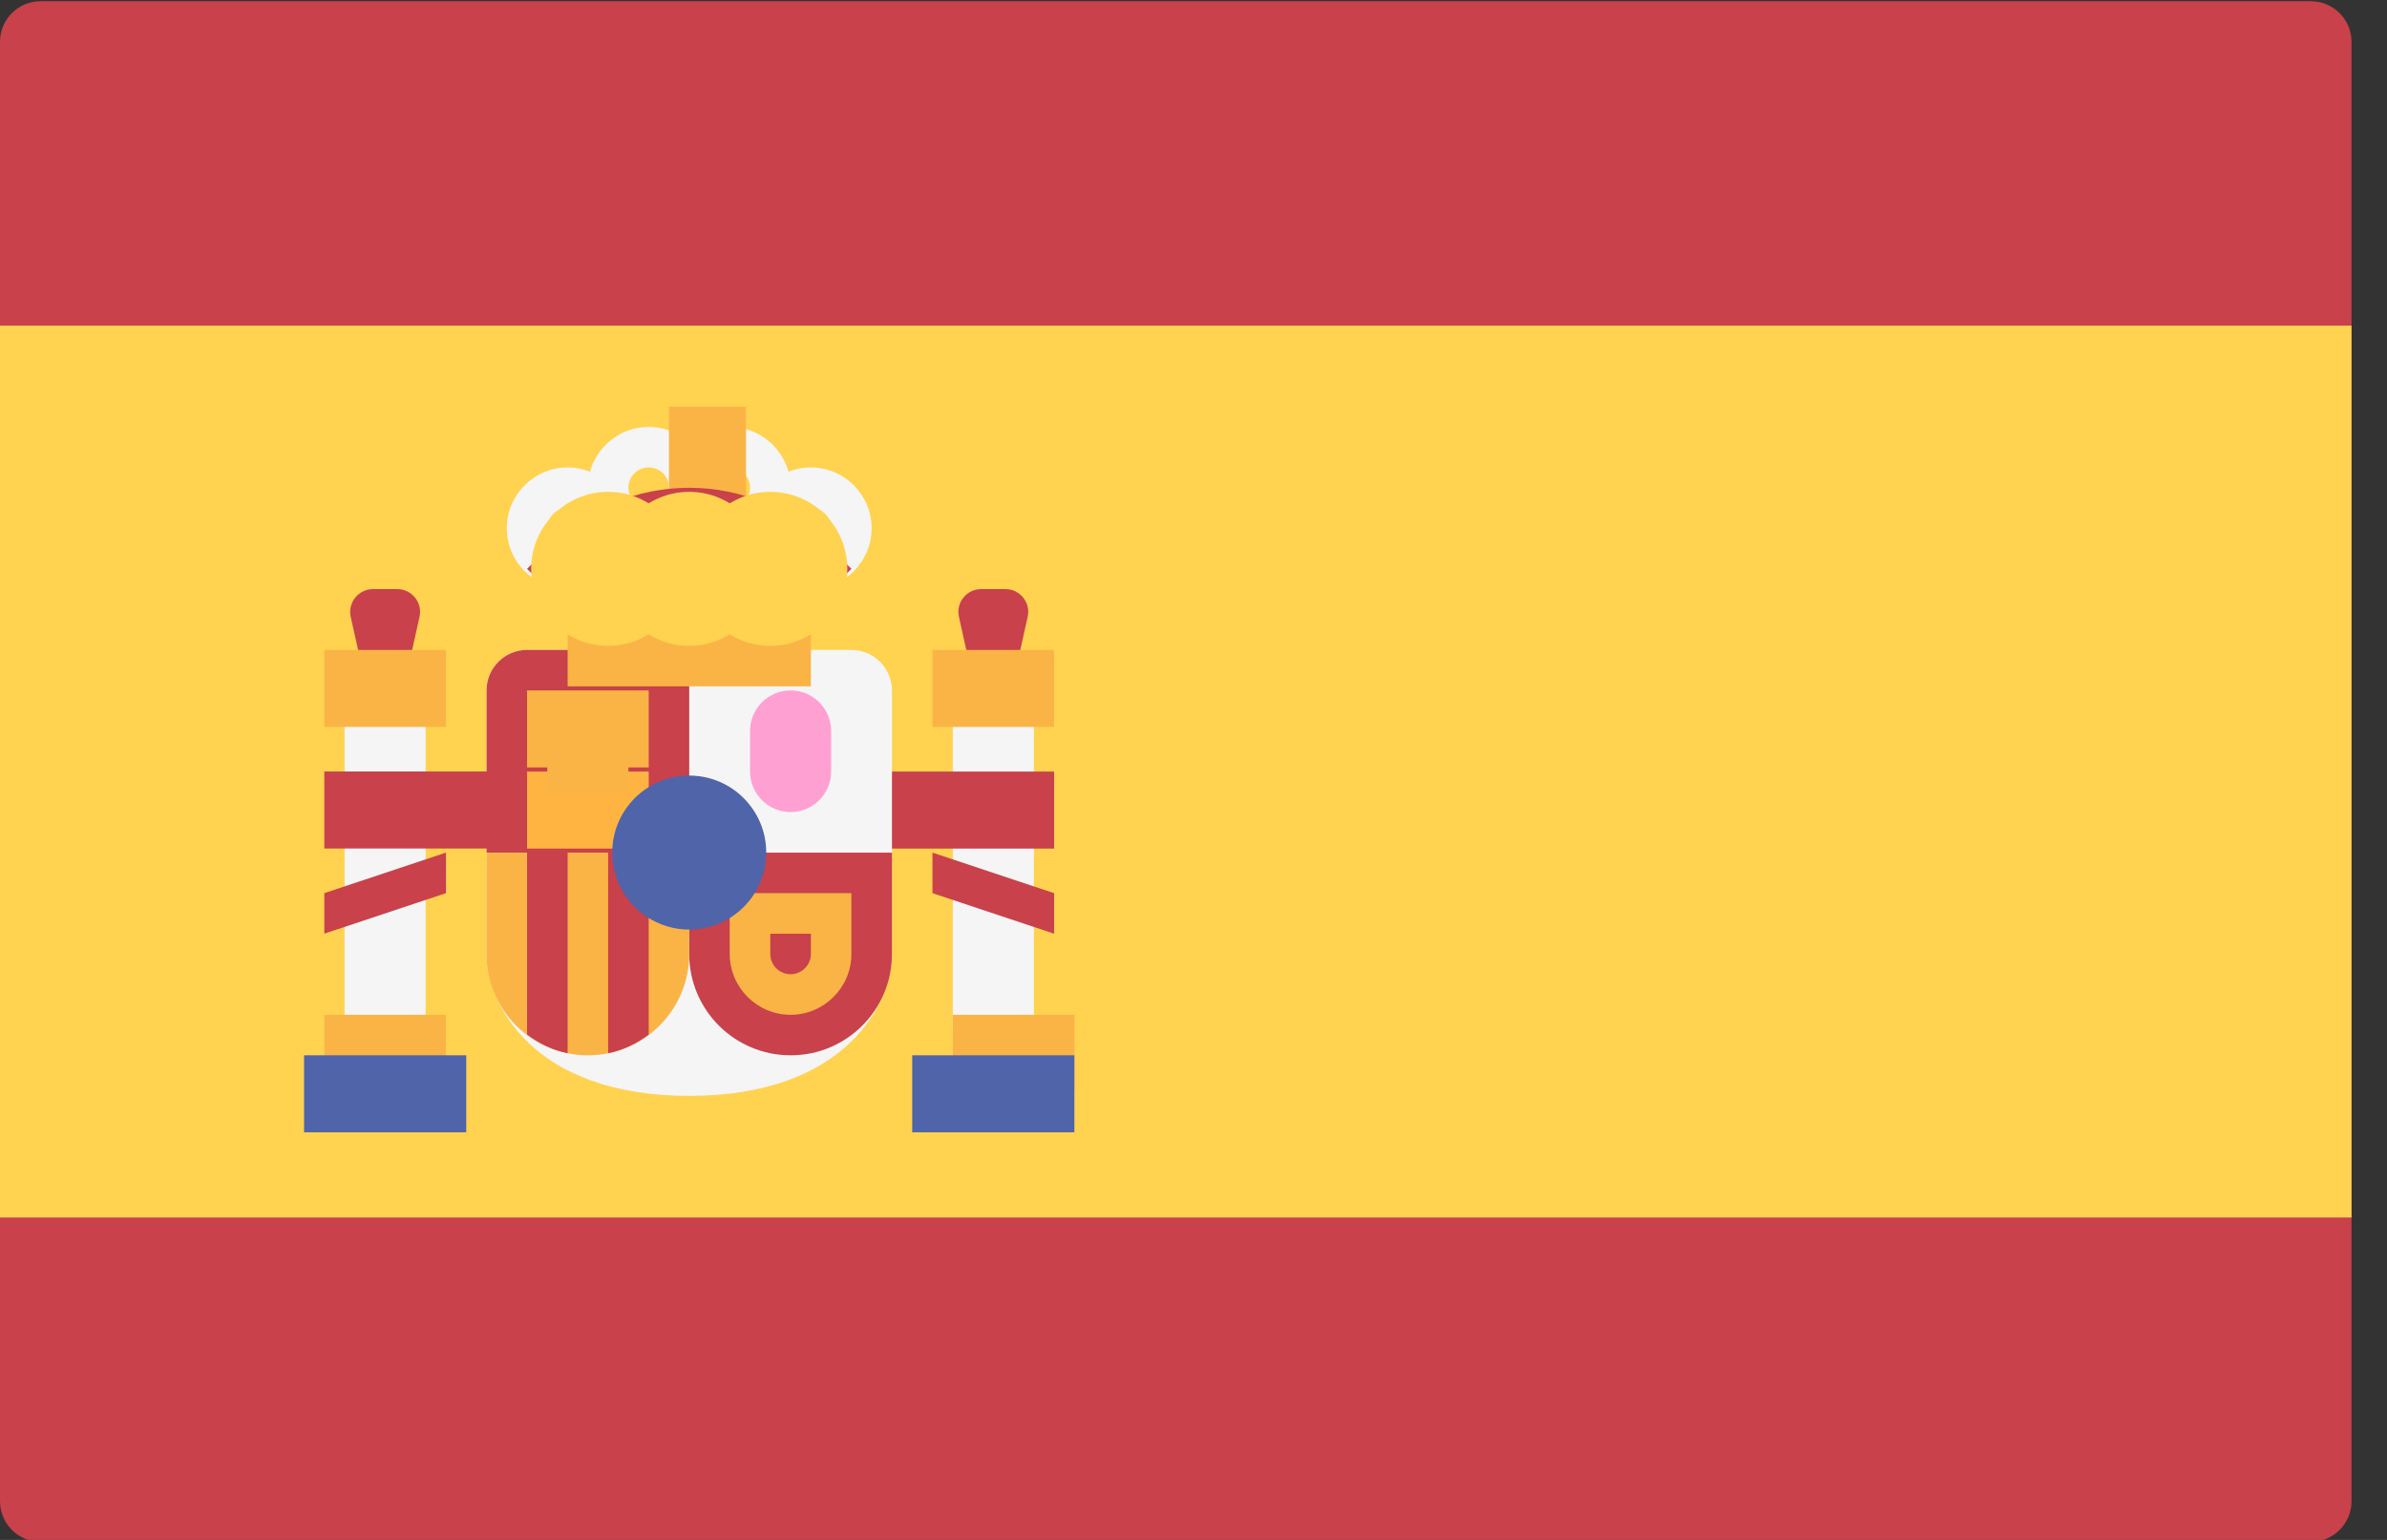 <svg xmlns="http://www.w3.org/2000/svg" width="31" height="20" viewBox="0 0 31 20">
  <rect x="0" y="0" width="31" height="20" fill="#333333" stroke="none"/>
  <g fill="none">
    <path fill="#C8414B" d="M0.527,20.025 L30.012,20.025 C30.303,20.025 30.539,19.789 30.539,19.498 L30.539,0.543 C30.539,0.252 30.303,0.016 30.012,0.016 L0.527,0.016 C0.236,0.016 0,0.252 0,0.543 L0,19.498 C0,19.789 0.236,20.025 0.527,20.025 Z"/>
    <rect width="30.539" height="11.584" y="4.229" fill="#FFD250"/>
    <path fill="#C8414B" d="M12.9,10.021 L13.346,8.012 C13.388,7.827 13.247,7.651 13.057,7.651 L12.743,7.651 C12.553,7.651 12.412,7.827 12.454,8.012 L12.9,10.021 Z"/>
    <rect width="1.053" height="4.475" x="12.374" y="8.967" fill="#F5F5F5"/>
    <rect width="1.58" height="1" x="12.11" y="8.441" fill="#FAB446"/>
    <g fill="#C8414B" transform="translate(4.533 7.635)">
      <rect width="2.633" height="1" x="6.524" y="2.386"/>
      <polygon points="9.157 4.492 7.577 3.965 7.577 3.439 9.157 3.965"/>
      <path d="M0.469,2.386 L0.915,0.377 C0.957,0.192 0.816,0.016 0.626,0.016 L0.312,0.016 C0.122,0.016 -0.019,0.192 0.022,0.377 L0.469,2.386 Z"/>
    </g>
    <path fill="#F5F5F5" d="M6.845,8.441 C6.554,8.441 6.318,8.677 6.318,8.968 L6.318,12.39 C6.318,13.03 6.915,14.233 8.951,14.233 C10.987,14.233 11.584,13.03 11.584,12.39 L11.584,8.968 C11.584,8.677 11.348,8.441 11.057,8.441 L6.845,8.441 L6.845,8.441 Z"/>
    <g fill="#C8414B" transform="translate(6.263 8.41)">
      <path d="M2.688 2.664L.056 2.664.056.557C.056.267.291.031.582.031L2.688.031 2.688 2.664zM2.688 2.664L5.321 2.664 5.321 3.98C5.321 4.707 4.732 5.296 4.005 5.296L4.005 5.296C3.277 5.296 2.688 4.707 2.688 3.98L2.688 2.664 2.688 2.664z"/>
    </g>
    <path fill="#FAB446" d="M6.318,11.074 L8.951,11.074 L8.951,12.39 C8.951,13.117 8.362,13.706 7.635,13.706 L7.635,13.706 C6.908,13.706 6.318,13.117 6.318,12.39 L6.318,11.074 L6.318,11.074 Z"/>
    <g fill="#C8414B" transform="translate(6.8 11.034)">
      <path d="M1.625 2.403L1.625.039 1.098.039 1.098 2.645C1.294 2.606 1.471 2.519 1.625 2.403zM.572 2.645L.572.039.045.039.045 2.403C.199 2.519.376 2.606.572 2.645z"/>
    </g>
    <rect width="1.58" height="1" x="6.845" y="10.021" fill="#FFB441"/>
    <g fill="#FAB446" transform="translate(6.8 8.947)">
      <rect width="1.58" height="1" x=".045" y=".02"/>
      <rect width="1.053" height="1" x=".308" y=".333"/>
    </g>
    <rect width="1.053" height="4.475" x="4.475" y="8.967" fill="#F5F5F5"/>
    <g fill="#FAB446" transform="translate(4.175 8.41)">
      <rect width="1.58" height="1" x=".037" y="4.77"/>
      <rect width="1.58" height="1" x=".037" y=".031"/>
    </g>
    <rect width="2.106" height="1" x="3.949" y="13.706" fill="#5064AA"/>
    <rect width="1.58" height="1" x="12.374" y="13.18" fill="#FAB446"/>
    <rect width="2.106" height="1" x="11.847" y="13.706" fill="#5064AA"/>
    <rect width="3.159" height="1" x="7.372" y="7.914" fill="#FAB446"/>
    <rect width="1" height="1.58" x="8.688" y="6.335" fill="#FFB441"/>
    <g fill="#F5F5F5" transform="translate(6.561 5.487)">
      <path d="M1.863,1.637 C1.428,1.637 1.074,1.283 1.074,0.847 C1.074,0.412 1.428,0.058 1.863,0.058 C2.299,0.058 2.653,0.412 2.653,0.847 C2.653,1.283 2.299,1.637 1.863,1.637 Z M1.863,0.584 C1.718,0.584 1.6,0.702 1.6,0.847 C1.6,0.993 1.718,1.111 1.863,1.111 C2.009,1.111 2.127,0.993 2.127,0.847 C2.127,0.702 2.009,0.584 1.863,0.584 Z"/>
      <path d="M2.917,1.637 C2.481,1.637 2.127,1.283 2.127,0.847 C2.127,0.412 2.481,0.058 2.917,0.058 C3.352,0.058 3.706,0.412 3.706,0.847 C3.706,1.283 3.352,1.637 2.917,1.637 Z M2.917,0.584 C2.771,0.584 2.653,0.702 2.653,0.847 C2.653,0.993 2.771,1.111 2.917,1.111 C3.062,1.111 3.18,0.993 3.18,0.847 C3.18,0.702 3.062,0.584 2.917,0.584 Z"/>
      <path d="M3.97 2.164C3.534 2.164 3.18 1.809 3.18 1.374 3.18.938 3.534.584 3.97.584 4.405.584 4.759.939 4.759 1.374 4.759 1.809 4.405 2.164 3.97 2.164zM3.97 1.111C3.824 1.111 3.706 1.229 3.706 1.374 3.706 1.519 3.824 1.637 3.97 1.637 4.115 1.637 4.233 1.519 4.233 1.374 4.233 1.229 4.115 1.111 3.97 1.111zM.81 2.164C.375 2.164.021 1.809.021 1.374.021.938.375.584.81.584 1.246.584 1.6.939 1.6 1.374 1.6 1.809 1.246 2.164.81 2.164zM.81 1.111C.665 1.111.547 1.229.547 1.374.547 1.519.665 1.637.81 1.637.956 1.637 1.074 1.519 1.074 1.374 1.074 1.229.956 1.111.81 1.111z"/>
    </g>
    <path fill="#FAB446" d="M10.531,12.127 L10.531,12.39 C10.531,12.535 10.412,12.653 10.267,12.653 C10.122,12.653 10.004,12.535 10.004,12.39 L10.004,12.127 L10.531,12.127 M11.057,11.6 L9.477,11.6 L9.477,12.39 C9.477,12.825 9.832,13.18 10.267,13.18 C10.703,13.18 11.057,12.825 11.057,12.39 L11.057,11.6 L11.057,11.6 Z"/>
    <path fill="#FFA0D2" d="M10.267,10.547 L10.267,10.547 C9.977,10.547 9.741,10.311 9.741,10.021 L9.741,9.494 C9.741,9.203 9.977,8.967 10.267,8.967 L10.267,8.967 C10.558,8.967 10.794,9.203 10.794,9.494 L10.794,10.021 C10.794,10.311 10.558,10.547 10.267,10.547 Z"/>
    <circle cx="8.951" cy="11.073" r="1" fill="#5064AA"/>
    <rect width="1" height="1.58" x="8.688" y="5.282" fill="#FAB446"/>
    <path fill="#C8414B" d="M7.371,7.914 L6.845,7.388 L7.153,7.079 C7.63,6.603 8.277,6.335 8.951,6.335 L8.951,6.335 C9.625,6.335 10.272,6.603 10.749,7.079 L11.057,7.388 L10.531,7.914 L7.371,7.914 Z"/>
    <g fill="#FFD250" transform="translate(7.575 7.098)">
      <circle cx="1.376" cy=".29" r="1"/>
      <circle cx=".323" cy=".29" r="1"/>
      <circle cx="2.429" cy=".29" r="1"/>
    </g>
    <g fill="#C8414B" transform="translate(4.175 10.02)">
      <rect width="2.633" height="1" x=".037"/>
      <polygon points=".037 2.106 1.617 1.58 1.617 1.053 .037 1.58"/>
    </g>
  </g>
</svg>
